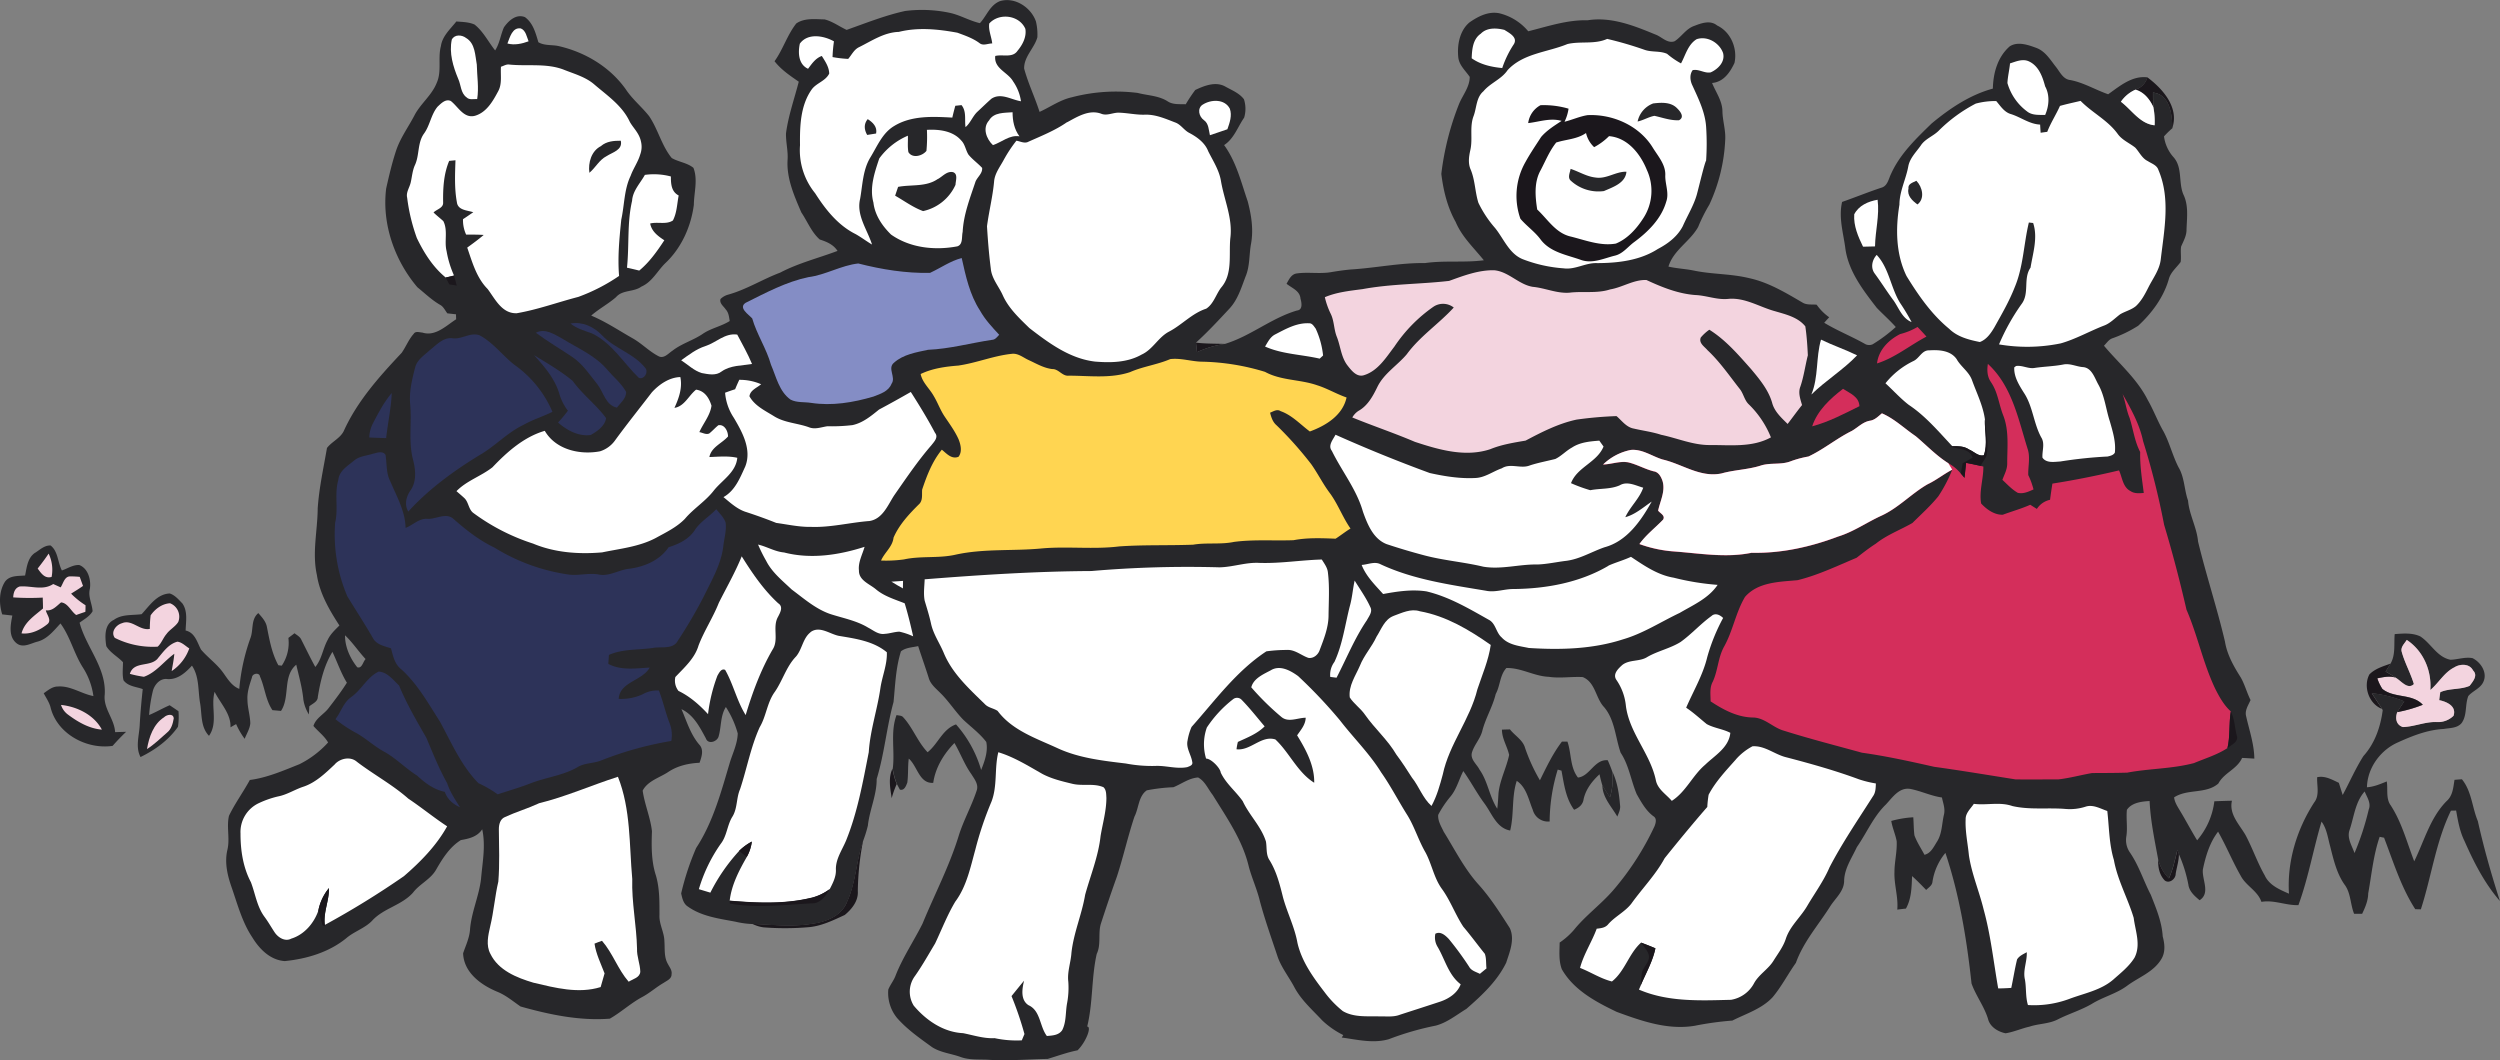 <svg id="Calque_1" data-name="Calque 1" xmlns="http://www.w3.org/2000/svg" viewBox="0 0 1135.89 481.66"><rect x="0" y="0" width="1135.89" height="481.66" fill="#808080" stroke="none"/><path d="M1125.82,373.07c-2.63-6.26-2.78-13.55-7.23-19-1.14.07-2.27.16-3.37.25-.55,3.41-.78,7.21-3.57,9.64-7.48,7.56-10.17,18.12-14.73,27.38-3.32-8.57-5.63-17.66-10.7-25.44-2.28-3.16-1.18-7.24-1.78-10.86-2.9,1.19-5.83,2.45-9,2.66.2-8.79,6.14-16.95,14.13-20.42,6.6-3,13.49-5.71,20.81-6.08,2.78-.49,6.16-.3,8.12-2.74,2.52-3.56,1.44-8.31,3-12.22,2-2.33,5.42-3.43,6.76-6.29,2.09-4.18-1-9-4.83-10.91-3.38-.67-6.71.64-10.05.72-6.12-1.21-8.82-7.44-13.7-10.6-3.62-1.72-7.77-1.35-11.63-1.05-.41,4.45.46,9.32-1.87,13.37-.74,1.22-1.49,2.41-2.25,3.61,1.51.86,3,1.75,4.46,2.74,2.52,1.34,5.56,5.73,8.39,2.95-1.49-5-4.13-9.59-5.51-14.62-.64-2.2,1.27-3.76,2.28-5.44,7.49,4.94,11.36,13.9,10.71,22.75,3.85-3.23,6.31-8,10.91-10.28,2.62-1.67,6.92-1.78,8.49,1.4,2.36,2.3-.07,5-1.55,7-4.23,1.83-9.07,1-13.33,2.88-.18,1.21-.34,2.4-.49,3.62,3.43.7,8,2.74,6.51,7.1a10,10,0,0,1-7.47,2.85c-5.3-.25-10.27,2.11-15.53,2.27-3.15-1-3.57-4.07-2.56-6.79,1-1.66,2.09-3.25,3.17-4.87a54.62,54.62,0,0,0-14.74-3.7c1.48,2.39,3.12,4.7,4.61,7.1l.32.63c-1,7.57-3.55,15.06-8.75,20.82-3.59,5.63-6.26,11.83-9.43,17.71-.6-1.86-1.17-3.69-1.75-5.52-3.13-1.48-6.26-3.31-9.84-2.57-.23,3.82,1.23,8.18-1.37,11.49-7.89,12.23-12.37,26.83-11.45,41.44-4.18-1.82-9-3.84-11-8.28-3.39-5.9-5.55-12.38-8.75-18.37-2.83-4.86-7.57-9.46-6.16-15.59-2.66.06-5.31.14-8,.26a33.33,33.33,0,0,1-7.82,17.72c-2.66-4.3-5-8.8-7.6-13.11-1.16-2-2.59-4-2.86-6.39,6.07-4,14.57-1.41,20.13-6.32,2.55-4.87,8.49-6.48,10.76-11.61,1.83.09,3.69.2,5.56.32-.09-6.59-2.28-12.84-3.72-19.21-.73-2.68,1-5.06,2-7.4-1.68-3.34-2.6-7-4.45-10.26-3.17-5-6.22-10.36-7.18-16.31-3.58-15.28-8.55-30.18-12.22-45.43-.58-6.45-4-12.17-4.55-18.61-1.77-5-1.58-10.58-4.36-15.21-2.65-5.19-4-10.93-6.71-16.08-2.73-4.7-4.59-9.83-7.3-14.54-4.79-9.51-13.07-16.5-19.83-24.54,1.18-1.18,2.14-2.76,3.76-3.36A56.57,56.57,0,0,0,971.51,148c6.24-5.76,11.54-12.93,13.9-21.16.84-3.2,3.52-5.25,5.38-7.81.34-2.33-.14-4.71.21-7,1.07-2.5,2.51-4.93,2.46-7.74.17-5.26,1-10.91-1.37-15.8-2.41-5.47-.31-12.37-4.57-17.11a17.49,17.49,0,0,1-4.29-9.41Q985,60,987,58.29c0-6.21-1-15.31-8.74-16.23,0,2.19,0,4.39.16,6.58a34.75,34.75,0,0,1,.59,8.28c-6.61-.61-10.41-7-15.33-10.69a15.65,15.65,0,0,1,6.64-5.5,8.4,8.4,0,0,0,5.42-5.58c-7-.89-12.57,3.93-17.88,7.68-5.77-2-11.08-5.27-17.12-6.45-3.42-.31-4.8-3.76-6.7-6.09-2.52-3.2-4.76-7-8.78-8.51-3.75-1.38-8.41-3.05-12.09-.75-5.51,4.77-7.57,12.16-7.7,19.23-10.47,2.85-19.56,9-27.82,15.84-7,6.82-14.31,13.77-18.4,22.82-1.17,2.31-1.59,5.67-4.54,6.39-6,2-11.81,4.36-17.74,6.44-1.61,6.85.42,13.69,1.39,20.46,1.22,10.67,8,19.45,14.37,27.67,2.83,2.94,5.91,5.64,8.63,8.7a69.62,69.62,0,0,1-10.48,7.84,3.87,3.87,0,0,1-3.7-.26c-6-3.38-12.45-5.93-18.34-9.51.73-.83,1.49-1.67,2.27-2.49a23.46,23.46,0,0,1-5.7-5.72c-2.14-.2-4.46.21-6.37-.93-7.72-4.51-15.57-9.28-24.42-11.16-8.2-2-16.75-1.68-25-3.41-3.82-.79-7.74-.93-11.55-1.81,2.29-7.54,9.82-11.4,13.49-18A73.69,73.69,0,0,1,776.64,93a78.14,78.14,0,0,0,7.23-29.62c.23-4.27-1.16-8.42-1.27-12.68,0-4.8-3-8.78-4.71-13,5.19-.44,8.17-4.79,10.19-9.12,1.44-6.58-1.68-14.08-7.89-17-3.08-2.54-7.05-1.1-10.32.16-3.76,1.25-5.81,4.93-9,7-3.28,1.2-5.88-2.07-8.77-3.08-9.7-4-20.05-8.15-30.74-6.45-9.28-.24-18.09,2.77-27,5a24.64,24.64,0,0,0-13.26-8.21c-4.94-.93-9.55,1.47-13.46,4.2-4.39,3.71-5.59,10.06-5.09,15.52.25,3.78,3.23,6.29,5.23,9.2,0,4.45-3,8.06-4.72,12A126.47,126.47,0,0,0,654.87,79c.93,7.58,2.75,15.14,6.52,21.85,2.84,6.77,8.29,11.79,12.8,17.41-8.88,1.16-17.86,0-26.72,1.27-11.33-.17-22.47,2.23-33.73,2.91-3.1.28-6.15.73-9.2,1.25-5.19.83-10.48-.22-15.65.6-2.31.5-3.29,2.82-4.34,4.64,2.37,1.94,6.08,3.18,6.33,6.73.52,1.85,1.16,5.17-1.61,5.43-11.61,3.42-21.16,11.68-32.69,15.16A45.13,45.13,0,0,0,543.87,160c-.15-1.45-.31-2.88-.47-4.32,5.38-4.89,10.32-10.21,15.28-15.54,3.76-4.09,5.34-9.5,7.28-14.57,2-4.76,1.54-10,2.49-15,1.13-6.42.09-12.93-1.56-19.14-3-8.71-5.19-17.93-10.71-25.51,4.51-2.92,6.17-8.24,9.11-12.47a14.12,14.12,0,0,0-.09-8.34c-2.09-2.8-5.48-4.11-8.42-5.75-4.38-2.5-9.56-.44-13.71,1.53a68.08,68.08,0,0,0-4.31,6.48c-2.77-.12-5.77.28-8.21-1.31-4.09-2.64-9.08-2.64-13.65-3.84a79.12,79.12,0,0,0-30,2c-5.28,1.19-9.71,4.41-14.57,6.62-2.11-6.64-5.19-12.95-7-19.68-.14-5.4,4.61-9.23,6-14.19a25,25,0,0,0-.66-7.26c-2.23-6.37-9.61-11.23-16.34-9.19-4.55,1.79-6,6.65-9.1,10-4.64-1.05-8.81-3.58-13.48-4.64a60.94,60.94,0,0,0-20.51-.89c-9.11,2-17.79,5.49-26.57,8.59-3.34-1.55-6.42-3.87-10-4.76-4.28-.08-9.18-.74-12.88,1.85-4.11,5.22-6,11.74-9.87,17.15,3,3.87,7,6.53,11,9.3-2,7.81-4.74,15.44-5.8,23.47-.1,4,1,8,.72,12-.52,8.44,3,16.35,6.24,23.91,2.78,4.11,4.61,9,8.38,12.32,3.14,1,6.19,2.27,8.07,5.18-8.69,3.28-17.79,5.52-26.06,9.87-8,3-15.34,7.69-23.63,10a7.94,7.94,0,0,0-3.48,2c-.55,2,1.41,3.24,2.37,4.71,1.35,1.43,1.52,3.44,1.82,5.28-3.85,2.43-8.46,3.24-12.22,5.81-4.39,3-9.64,4.41-13.85,7.72-1.88,1.23-3.86,3.78-6.35,2.41-4.26-2.21-7.59-5.82-11.79-8.15-6.19-3.51-12.12-7.51-18.72-10.26,3.55-3.1,7.75-5.3,11.29-8.39,2.92-3.41,8-2.22,11.5-4.77,5-2.18,7.25-7.18,11-10.77,7.23-6.87,11.56-16.54,12.84-26.36.06-5.59,1.93-11.42-.18-16.84-2.86-2.34-6.74-2.64-9.87-4.47-4.6-5.63-6.19-13-10.25-19-3.36-4.26-7.66-7.7-10.65-12.26C277,30.27,265.65,23.6,253.61,20.89c-3-.6-6.3-.09-9-1.71-1.23-4.14-2.39-8.69-6.1-11.4-4-1.58-7.44,1.62-9.54,4.64-1.53,3.42-1.92,7.27-4,10.49-3.13-3.91-5.38-8.64-9.38-11.77-2.6-1.15-5.48-1.15-8.25-1.38-2.69,3.44-6.35,6.57-7,11.15-1.49,5.46.46,11.4-1.89,16.69-2.2,5.64-7.26,9.4-10.07,14.69-2.85,5.51-6.65,10.56-8.54,16.54-1.79,5.5-3.11,11.16-4.38,16.8-2,16.06,3.8,32.63,14.18,44.88,3.38,2.74,6.53,5.82,10.33,8,1.54.83,2.24,2.53,3.28,3.86l3.94.44c0,.56.05,1.68.06,2.25-4.56,2.93-9.43,7.93-15.29,6.06-1.3-.08-3.16-.82-4,.58-2.3,2.57-3.52,5.86-5.49,8.65-10.12,10.73-20.2,22-26.31,35.56-1.68,3.3-5.41,4.76-7.6,7.64-1.57,9.11-3.59,18.2-4.21,27.46-.07,10.06-2.59,20.17-.38,30.18,1.28,8.46,5.7,16,10.25,23-2,2-4.11,3.94-5.33,6.54-2.22,4-2.66,8.78-5.63,12.31-2.22-4-4.21-8.18-6.3-12.27-.58-1.44-2-2.15-3.14-3.05l-2.79,2.12a18.6,18.6,0,0,1-3,12.6l-1.56-.18c-3-5.45-4.06-11.67-5.26-17.7-.55-2.38-2.29-4.23-3.84-6-3.51,2.9-2.1,7.75-3.65,11.54a91.25,91.25,0,0,0-5,22.9c-3.34-1.28-5.23-4.42-7.2-7.18-2.84-4.06-7-6.94-10.18-10.67-1.8-3.39-2.73-7.69-7-8.67.12-4.08,1.05-8.73-1.47-12.3-1.69-1.72-3.39-3.8-5.75-4.53-5.82.24-9.19,5.57-12.77,9.4-4.23.6-8.88-.1-12.61,2.58-4.48,2.12-4.06,7.82-3.45,11.93,1.83,3.09,5.19,4.75,7.59,7.32,0,2.73-.41,5.52.24,8.21,2.06,2.8,5.72,2.89,8.73,4-.59,5.48-1.08,11-1.38,16.47-.24,4.78-2,9.9.38,14.4,6.57-3.19,12.77-7.67,17-13.72a29.69,29.69,0,0,0,.24-7.11l-4-2.7c-3.18,1.36-6.16,3.12-9.34,4.45a68.94,68.94,0,0,1,1.62-10.59c.67-3.09,3.3-6.25,6.74-5.75,4.61.32,8.22-2.93,11.1-6.1,3.32,4.88,2.74,11,3.63,16.6,1,5.19.12,11.15,4.12,15.29,4.24-6,.68-13.38,2.56-20,2.6,5.24,7.5,10,7.21,16.15.84-.52,1.69-1,2.56-1.48a34,34,0,0,0,3.88,6.68c.9-2.31,2.32-4.51,2.56-7-.08-3.63-1.27-7.12-1.3-10.75-.21-3.52,1-6.9,2.06-10.18.16-1.79,3.35-2.35,3.63-.39,2.22,5,2.55,10.7,5.66,15.3l3.9.35c4.19-6.33.67-15.78,6.93-21,1.22,5.28,2.73,10.51,3.23,15.92a18.33,18.33,0,0,0,2.5,6.69c.06-.92.14-2.78.2-3.7,1.47-1.25,3.86-2.05,3.87-4.32,1.17-7.11,2.83-14.21,6.63-20.41,2.23,4.65,3.86,9.59,6.57,14-2.51,4-5.39,7.77-8.27,11.5-2.15,2.89-5.81,4.51-6.93,8.16,2.17,2.54,5,4.56,6.66,7.5a44.22,44.22,0,0,1-13,9.86c-7.32,2.92-14.7,6.15-22.56,7.18-3,5.52-6.74,10.61-9.47,16.27-1.2,5.12.54,10.48-.76,15.64-1.26,5.57,0,11.2,1.83,16.49C107.88,410.71,110,419,114.7,426c3.24,5.29,8.13,10.22,14.67,10.68,10-1,20.11-4,28-10.43,3.59-3.07,8.35-4.46,11.66-7.87,5.16-5.74,13.5-7,18.66-12.85,3-3.92,7.88-5.95,10.4-10.29,2.92-5.1,6.21-10.39,11.33-13.55,3.71-.63,7.49-1.52,9.67-4.9,1.65,7.52.1,15.1-.54,22.62-.93,7.82-4.41,15.1-5,23-.27,3.79-1.95,7.2-3.14,10.74.34,8.76,8.12,14.38,15.5,17.45,3.93,1.57,7.16,4.35,10.61,6.71,13.15,3.7,26.82,6.59,40.56,5.53,5.1-2.91,9.45-7,14.61-9.78,3.49-1.84,6.43-4.53,9.84-6.49,1.44-1,3.69-1.81,3.6-3.95.3-1.71-.89-3.11-1.61-4.52-1.9-3.15-1.39-7-1.65-10.52-.07-4-2.45-7.71-2.24-11.8,0-6,.1-12-1.57-17.85-2.15-6.52-2.1-13.48-1.84-20.27-.71-6.29-3.35-12.18-4.22-18.43,2.29-4.42,7.62-5.85,11.56-8.43,4.21-2.85,9.28-4,14.28-4.22.92-2.64,2.1-5.9-.12-8.25-4-4.68-5.69-10.6-8.1-16.12,5.55,2.62,8.32,8.15,11.1,13.28,1,2.92,5.16,1.53,5.8-.91,1.28-4.43.73-9.33,3.29-13.34a43.43,43.43,0,0,1,5.39,12c-.13,4.52-2.14,8.69-3.5,12.92-4,13.44-7.62,27.27-15.4,39.13a120.06,120.06,0,0,0-6.81,20.65c.49,2.17,1,4.64,3,5.93,6.3,4.53,14.21,5.49,21.62,6.9a39.88,39.88,0,0,0,7.85,1.08c9,.34,18.14,1.42,27.14-.12,6.15-.78,13.08-3.48,15.64-9.6,4.21-8.92,4.27-19,7.49-28.22a59.16,59.16,0,0,0,2.09-6.75c.76-7.2,4.06-13.89,4-21.22,3.51-11.42,4.5-23.46,7.67-35,.76-7.7,1-15.52,3.36-23,2.22-1.76,5.18-1.76,7.82-2.38,1.56,4.8,3.26,9.57,4.78,14.39.76,2.83,3.13,4.73,5.12,6.73,3.9,3.76,6.79,8.4,10.56,12.29,3.53,3.33,7.53,6.24,10.49,10.14.87,4.31-.73,8.74-2.33,12.73a53.67,53.67,0,0,0-11.42-20.7c-6.14,2.15-8.13,8.83-12.91,12.64-4.53-4.7-6.68-11.12-11.1-15.9-.75-.87-2-.7-3-1-2.94,7.81-.66,16.3-1.74,24.4a30.81,30.81,0,0,0,1.92,7c.32.62,1,1.86,1.32,2.48,2,.61,2.85-1.74,3.39-3.23.49-3.59.17-7.25.66-10.84,3.94,3.37,4.73,11.43,11.11,11,1-6.95,4.78-13.13,9.63-18.1,2.73,4.63,4.55,9.78,7.7,14.15,1.36,2.22,3.37,4.6,2.43,7.4-2.28,7-5.92,13.42-8.13,20.43-4.22,13.85-11,26.73-16.49,40.09-4,8-9.07,15.41-12.31,23.77-.83,2.18-2.37,4-3.25,6.18a18,18,0,0,0,3.93,12.85c4.6,5.26,10.38,9.27,16,13.34,3.89,2.49,8.64,2.88,12.92,4.45s9,.94,13.47,1.32c8.69.5,17.39-.31,26.08-.44,4.52-1.35,8.95-3,13.59-3.91,3.71-3.57,6.6-10.81,4.38-10.79,2.66-10.83,1.88-22.12,4.33-33,2.14-4.45.45-9.49,2-14.07q3.42-10.57,7.14-21c2.95-9,5-18.32,8-27.31,2-3.86,1.78-9.27,5.6-11.95a80.8,80.8,0,0,1,12.12-1.42c3.69-1.51,7.07-4.14,11.19-4.43,3.14,1.63,4.52,5.26,6.65,7.94,6.38,10.35,13.6,20.6,16.42,32.65,1.42,5.26,3.73,10.23,5,15.54,2.31,8.65,5.34,17.05,8.15,25.53,1.81,5,5.27,9.26,7.72,14,3.15,5.7,8.06,10,12.47,14.72a39,39,0,0,0,9.57,6.66c-.17.29-.53.84-.71,1.12,7.08.95,14.34,2.81,21.44.74A131.49,131.49,0,0,1,652.32,466c5.18-1.36,9.41-4.85,13.91-7.59,7-6.1,14-12.56,18.12-21,1.61-5,4-10.57,1.65-15.71-4.5-7-8.91-14-14.53-20.16-6.3-7.12-10.54-15.65-15.52-23.66-1.13-2.42-2.72-4.89-2.49-7.65a46.52,46.52,0,0,1,5.48-8.2c2.88-3.39,3.9-7.82,5.93-11.69,3.38,4.77,6.11,10,9.57,14.68,3.39,4.52,5.44,11.18,11.71,12.34,1.85-7.41.59-15.3,3-22.56,4.42,2.91,5.36,8.56,7.27,13.14a7.17,7.17,0,0,0,7.67,5.31,81.69,81.69,0,0,1,3.67-23.58l1.71.48c1.16,6.15,1.91,12.56,5.73,17.77,2.18-.84,4-2.35,4.32-4.79,1-4.55,3.9-8.25,7.24-11.34a51.37,51.37,0,0,0,1.27,5c1.05,1.89,2.24,3.71,3.46,5.52a29.15,29.15,0,0,0,1-11.89c-.59-1.72-1.29-3.39-2-5-6-.59-8.17,7.35-13.54,7.86-3.66-4.66-2.91-11-4.77-16.32h-2.51c-4.12,5.39-7,11.51-10,17.57a79.92,79.92,0,0,1-6.74-14.69c-1-3.63-4.64-5.58-6.86-8.42-1.23,0-2.44.05-3.65.1,0,4.1,2.4,7.58,3.27,11.49-1.25,5.9-4.21,11.38-4.84,17.43-.14,2.33-.26,4.67-.56,7-3.59-5.47-4.23-12.37-8.06-17.76-1.25-2.48-4.2-4.58-3.48-7.62,1-3.6,3.84-6.35,4.75-10,1.48-5.78,4.69-10.91,6.08-16.72,2.08-3.77,1.86-8.61,4.86-11.82,6.7-.17,12.64,3.75,19.3,4,5.13.77,10.28-.18,15.41.12,5.83,2.41,5.78,9.59,9.74,13.71,4.87,5.81,5.06,13.81,7.47,20.66,3.78,5.7,4.67,12.62,7.29,18.82,2.08,3.65,4.14,7.44,7.55,10,1.69,1,1.15,3,.57,4.53a126.65,126.65,0,0,1-18.86,29.2c-5.55,6.39-12.51,11.41-17.83,18a33,33,0,0,1-6.44,5.7c-.06,4-.49,8.28,1,12.14,5.45,9.49,15.4,14.79,24.94,19.36,11.31,4.16,23.29,8.37,35.52,6.29a141.08,141.08,0,0,1,17-2.34c6.28-3.18,13.35-5.31,18.28-10.59,4.07-4.85,6.94-10.51,10.6-15.65,3.4-9.52,10.2-17.16,15.53-25.58,2.3-3.68,6.17-6.74,6.38-11.38,0-5.75,3.47-10.6,5.79-15.63,4.45-6.4,7.5-13.83,13.16-19.33,3-3.18,6-7.85,11-7.12,4.91.93,9.5,3.22,14.49,3.92.5,2.51,1.54,5,.95,7.64-1,4.1-.83,8.63-3.13,12.33-1.52,2.35-2.75,5.32-5.74,6.07-1.56-2.92-3.42-5.7-4.57-8.81-.37-2.74-.31-5.51-.53-8.24a46.67,46.67,0,0,0-10,1.66c.5,3.12,1.85,6,2.45,9.14.27,4.71-1,9.35-1,14.07-.22,5.74,1.79,11.31,1.28,17.08,1.29-.18,2.61-.33,3.93-.47,2.56-4.55,2.57-9.73,2.8-14.77,2.22,2,4.31,4.15,6.4,6.31,1.09-1.12,2.71-2,2.86-3.73a26.72,26.72,0,0,1,5.88-13.11c6.41,19.2,9.7,39.29,11.87,59.36,2,5.57,5.73,10.33,7.47,16,.86,3.68,4.57,5.92,8,6.6,3.68-.58,7.14-2.17,10.8-3,4.3-1.44,9-1.22,13.11-3.4,5-2.52,10.47-4.14,15.34-7,5.07-3.13,11-4.55,15.85-8.1,5.34-4,12.28-6.33,15.77-12.39,1.82-3.12,1.42-6.81.52-10.14-.39-6.62-3-12.78-5.4-18.88-3.29-6.3-5.38-13.21-9.42-19.12a9.87,9.87,0,0,1-1.69-7.5c.61-4-.17-8,.24-12,2.18-3.26,6.67-3.8,10.32-4,.4,9,2.28,17.78,3.9,26.59a18.81,18.81,0,0,0,4.84,8.59c1.87-4.15,2.79-8.61,3.88-13,.15.48.46,1.41.63,1.88a64,64,0,0,1,4.36,13.93c.42,3.12,2.84,5.17,5.1,7.09,5.06-3.28,1-9.35,1.49-14,1.26-6,3.08-12.19,6.91-17.16,3.72,6.54,6.56,13.55,10.3,20.08,2.38,4.56,7.7,6.81,9.39,11.82,5.67-1,11.11,1.67,16.81,1.48,4.51-12.36,6.76-25.36,10.5-37.95,2.38,3.19,2.84,7.28,3.87,11,1.52,6,2.92,12.27,6.48,17.47,3,3.82,2.67,9,4.45,13.41h3.66c1.39-2.92,2.7-5.93,2.75-9.22,1.55-8.62,2.34-17.42,5.21-25.75l2,.41c4.23,11,7.72,22.48,14.17,32.47l2.54.07c4.82-14.84,6.8-30.7,13.67-44.83l2.36-.06c.82,4.69,1.65,9.49,3.78,13.81,4.28,9.7,9.12,19.24,16.11,27.3C1132,397.42,1128.55,385.32,1125.82,373.07Zm-963.5-69.89c-3.25-4.08-5.6-9.24-5.55-14.53,3.47,3.29,6.08,7.31,9.34,10.8C164.9,300.64,164.51,303.9,162.32,303.18Zm913.93,64.63a123.36,123.36,0,0,1-6.46,19.79c-1.15-3.29-3.46-6.7-2.31-10.31,2.1-6,2.52-12.73,6.92-17.69C1075.43,362.2,1077.43,364.89,1076.25,367.81Z" style="fill:#27272a"/><path d="M449.47,10.68c4.52-5,13.67-3.85,16.41,2.43.6,3.67-1.26,7.21-3.54,9.94-2.29,3.43-6.77,1.52-10.14,2.38-.68,5.79,5.76,7.36,8.13,11.58a21,21,0,0,1,3.56,9c-4.43-.69-9.07-4-13.41-1.17-2.14,1.87-4.17,3.88-6.27,5.82-2.26,2.05-3.18,5.12-5.52,7.1-.49-3.34.53-7.13-1.82-10l-2.82.3c-.49,1.78-.95,3.57-1.36,5.37-8.87-.49-18.49-1-26.37,3.79-5.39,3.17-7.73,9.19-10.84,14.27C392,77.2,391.94,84,390.8,90.36c-1.81,7.45,3.3,14,5.41,20.75-2.56-1.5-4.91-3.33-7.51-4.77-8-4-13.66-11.2-18.34-18.54A30.94,30.94,0,0,1,363.49,66c-.11-8.65.16-18.21,5.43-25.51,2.17-2.83,6.2-3.7,7.84-7.06-.06-3-1.82-5.54-3.36-8-2.85,1-4.53,3.53-6.25,5.82-4.41-2-4.61-7.34-3.74-11.41,3.57-4.95,10.85-3.67,15.5-1.05a65.74,65.74,0,0,0-.64,7.14,51.23,51.23,0,0,0,7.12.83c1.54-1.79,2.6-4.16,4.8-5.27,5.86-2.88,11.44-6.79,18.2-7,8.73-2.18,17.87-1.24,26.61.37,3.49,1.29,7.08,2.51,10.1,4.77,1.66,1.3,3.84.09,5.72.11-.3-3-1.78-5.94-1.35-9" style="fill:#fff"/><path d="M230.55,19.76c1.11-2.73,2.2-7.48,6.1-6.84,2.29.93,2.65,3.8,3.52,5.85-3.08,1.13-6.39,1.86-9.62,1" style="fill:#fff"/><path d="M672.81,15.31c2.78-2.88,7.18-2.61,10.74-1.73,2.18,1.42,6.19,3.36,4.27,6.51a46,46,0,0,0-5.27,10.83c-4.87-.47-9.82-1.55-13.88-4.44.14-4,.52-8.71,4.14-11.17" style="fill:#fff"/><path d="M205.27,18c1.28-2.49,4.59-2.23,6.53-.72,4.15,2.48,4.06,7.87,4.84,12.07.09,5.21,1,10.48.17,15.67-1.6-.12-3.52.51-4.79-.76-2.72-1.94-2.54-5.62-3.82-8.42-2.33-5.59-4.2-11.75-2.93-17.84" style="fill:#fff"/><path d="M712.23,20c5.91-1.38,12.36.26,18-2.33a164.3,164.3,0,0,1,17.09,5c3.27,1.12,6.93.36,10.13,1.79a37.2,37.2,0,0,0,6.33,4.35c2.07-3.81,3.13-8.56,7.09-11,4.83-1.62,10.33,1.6,12,6.23,1.09,4-2.24,7.34-5.59,8.84-2.8.56-5.41-1.64-8.21-1-1.46,2-1.19,4.77-.12,6.93,2.83,6.21,6,12.55,6.28,19.51A115.06,115.06,0,0,1,775.18,73c-.69,1-3.12,11.35-4.23,15.45-1.43,5-4.25,9.5-6.34,14.26-2.41,4.72-6.74,8-11.37,10.42-8.15,5.23-18.08,6.39-27.57,6.42-5.24-.24-9.95,3.1-15.23,2.37a63.71,63.71,0,0,1-18.18-4c-6.44-2.34-8.93-9.33-12.93-14.28a50.91,50.91,0,0,1-7.61-11.5c-1.55-4.94-1.49-10.28-3.51-15.1-1.25-2.8-.81-5.9-.17-8.77,1.22-5.17-.44-10.62,1.54-15.66,1.37-3.75,1.15-8.37,4.42-11.13,3.16-3.81,8.21-5.45,11-9.63,7.11-7.68,18.1-8.07,27.23-11.86" style="fill:#fff"/><path d="M913.28,28.8c2.77-.88,5.87-2.28,8.72-.84,4.34,2.08,6.07,6.95,7.22,11.28,2.2,4,1.79,8.92,0,13-2.8-.09-5.84.26-8.19-1.6a24.31,24.31,0,0,1-8.94-12.9c.13-3,.92-6,1.18-9" style="fill:#fff"/><path d="M227.63,30.32c1.21-.37,2.37-1.17,3.68-1,8.2.86,16.75-.7,24.67,2.27,4.78,1.94,10,3.3,14,6.74,5.82,5,12.58,9.54,16,16.67,1.31,2.73,4.44,5.31,5.23,9.24a10,10,0,0,1-.32,5.94c-1,3.44-3.15,6.35-4.35,9.69-3,6.22-2.8,13.28-4.26,19.91-.87,8.49-1.7,17-1,25.59a82.84,82.84,0,0,1-18.55,9.54c-9.33,2.42-18.43,5.77-27.94,7.41-6.75.22-9.79-6.41-13.22-11-5.07-5.1-7-12.22-9.28-18.82,2.55-1.85,5.09-3.7,7.49-5.75-2.66-.17-5.33-.16-8-.17a15.7,15.7,0,0,1-1.41-7c1.57-1,3.11-2.1,4.67-3.15-2.74-.9-7-.87-7.45-4.54-1.16-6.28-.85-12.72-.64-19.07l-2.86.28c-2.53,6-2.85,12.58-2.75,19,.09,2.43-2.95,3-4.36,4.44,1.4,1.39,3,2.58,4.45,3.93,2.17,4.25.35,9.15,1.48,13.62a45.6,45.6,0,0,0,3.39,11.11q-1.89.47-3.78.9c-5.82-4.75-9.89-11.23-13.12-17.94A83.64,83.64,0,0,1,185,89.86c-.6-2.48,1.1-4.62,1.62-7,.6-2.6.77-5.34,1.89-7.81,2.13-4.55,1.1-10.06,4.1-14.3,2.76-3.74,3.21-8.71,6.22-12.29,1.58-1.45,3.59-3.66,6-2.57,3.39,2.64,5.95,8.12,11.07,6.69,5.26-1.59,8.12-6.74,10.54-11.29,1.78-3.41.89-7.36,1.18-11" style="fill:#fff"/><path d="M975.69,35.15c7,5.23,14.55,13.75,11.26,23.14,0-6.21-1-15.31-8.74-16.23,0,2.19,0,4.39.16,6.58-1.62-3.55-4.22-6.78-8.1-7.91a8.4,8.4,0,0,0,5.42-5.58" style="fill:#1b171c"/><path d="M963.63,46.23a15.65,15.65,0,0,1,6.64-5.5c3.88,1.13,6.48,4.36,8.1,7.91a34.75,34.75,0,0,1,.59,8.28c-6.61-.61-10.41-7-15.33-10.69" style="fill:#fff"/><path d="M546.39,47.59c3.76-2.49,10.05-2.74,12.39,1.79,1.1,3.12-.06,6.38-1.11,9.35-2.68.85-5.27,1.89-7.94,2.7-.58-2.43-.49-5.27-2.74-6.86s-3.13-5.29-.6-7" style="fill:#fff"/><path d="M751.13,47c3.64-.43,8-.73,10.81,2.14,1.48,1.43,3.63,4.07.93,5.49-3.84.2-7.47-1.19-11.16-2-2.66.5-5,2-7.65,2.58A11.24,11.24,0,0,1,751.13,47" style="fill:#27272a"/><path d="M897.7,47.07A34.3,34.3,0,0,1,907,45.92c1.92,2.21,3.59,5,6.59,5.89,4.56,1.39,8.44,4.57,13.36,4.8.06,1.24.14,2.48.23,3.71,1-.15,2-.29,3-.42,1.57-4.09,4-7.78,5.78-11.78,3.1-.88,6.23-1.53,9.37-2.28,5.29,5.41,12.43,8.82,16.9,15.06,2,2.76,5.29,4.08,7.92,6.16,1.88,2,3.07,4.87,5.72,6.14,1.72,1.13,4.12,1.82,4.81,4,5.59,13,2.62,27.3,1.06,40.79-.58,4.67-3.54,8.49-5.6,12.58-1.53,3.05-3.16,6.16-5.68,8.51-2.08,1.72-4.78,2.34-7.08,3.67-2.49,1.83-4.63,4.22-7.6,5.26-6.53,2.55-12.67,6.07-19.44,8a75.71,75.71,0,0,1-28.07.47,96.4,96.4,0,0,1,10.21-18.3c3.78-4.94.63-11.57,4.11-16.58,1.07-6.67,3.4-13.61,1.18-20.28l-1.95-.22c-2.35,9.77-2.49,20.13-6.45,29.48-2.47,6.32-5.88,12.18-9.17,18.08-1.6,2.72-3.56,5.59-6.64,6.74-5-1-10.19-2.33-13.94-6-8-6.57-14-15.22-19.39-24-4.87-10-5-21.62-3.21-32.4,0-6,2.91-11.45,4-17.3.66-3.78,3.49-6.48,5.62-9.48,2-3.17,5.76-4.32,8.3-6.91A68.31,68.31,0,0,1,897.7,47.07" style="fill:#fff"/><path d="M699.93,47.8a39.9,39.9,0,0,1,12.75,1.58,20.07,20.07,0,0,1-1.83,5.94c3.51-.87,6.85-2.43,10.44-3,11.4-.57,23.36,4.71,29.52,14.54,2.47,4.08,6.17,8,5.81,13.1,0,3.9,1.81,7.83.44,11.67-2.22,7.74-8.22,13.67-14.52,18.33-2.92,2.12-5.2,5.39-8.88,6.21-5,1.24-10.2,3.79-15.38,1.91-6.38-2.28-13.84-3.42-18.22-9.16-2.63-3.62-6.38-6.14-9.25-9.52a31.08,31.08,0,0,1,2.27-25.74c2.16-3.95,4.71-7.65,7.14-11.43,2.56-3,6-5.12,9.3-7.3-5.12-1.48-10.14.43-15.18,1a10.83,10.83,0,0,1,5.59-8.13" style="fill:#1b171c"/><path d="M449.41,54.66c2.21-3.71,6.94-3.34,10.66-3.66,0,3.92.75,7.74,3.13,10.94-4.55-.74-8,2.66-12.06,4-3-2.83-4.87-7.87-1.73-11.26" style="fill:#fff"/><path d="M484.92,55.52c4.59-2.5,9.89-5.81,15.29-3.9,2.73,1.2,5.5-.57,8.3-.42,4,.12,7.9,1.07,11.91.9C525.21,52,529.65,54,534,55.66c2.48.9,3.88,3.36,6.15,4.62,3.63,1.89,7.32,4.51,8.83,8.48,2.21,4.4,5,8.62,5.79,13.58,1.47,8.63,5.42,17,4.23,25.94-.73,7.51,1.18,16.29-4.23,22.47-2.31,3.09-3.39,7.37-6.73,9.51-6.4,2.07-10.94,7.29-16.79,10.37-5,2.57-7.43,8.17-12.56,10.48-6.38,3.64-14,3.77-21.15,3.18-11.47-1.34-21-8.42-29.83-15.23-4.6-4.49-9.48-9-12.14-15-1.81-4-5-7.52-5.4-12.06-.81-6.36-1.33-12.78-1.72-19.19.88-6.74,2.58-13.38,3.21-20.17.26-3.86,2.78-6.91,4.51-10.21a62.32,62.32,0,0,1,5.64-8.5c1.63.26,3.35,1.23,5,.67,6.14-2.77,12.48-5.24,18.05-9.12" style="fill:#fff"/><path d="M394,61.31c-1.38-2.38-1.61-5,.25-7.19,2.34,1.49,4.42,3.5,3.82,6.54l-4.07.65" style="fill:#27272a"/><path d="M421.11,59c5.46-.31,11.84.4,15.63,4.83,1.77,1.76,2,4.4,3.31,6.45,1.84,2.23,4.23,3.9,6.19,6,.25,2.48-2.11,4.09-3,6.2-2.48,7.48-5.45,14.94-5.85,22.92-.53,2.17.25,5.66-2.42,6.53-10.21,1.93-21.46.75-30.12-5.36-4-3.92-7.35-8.83-8-14.52C395,85.27,397.36,78.4,399.5,72a31,31,0,0,1,13-10.35c.1,2.47-.21,5,.23,7.46,1.8,3,6.37,1.78,8.2-.56a66.06,66.06,0,0,0,.22-9.54" style="fill:#fff"/><path d="M707,64.78c4.54-1.49,9.54-1.48,13.62-4.34a12.67,12.67,0,0,0,3.69,6.42,28.31,28.31,0,0,0,6.76-5c8.43.69,14.21,8,17.16,15.28A22.71,22.71,0,0,1,746.74,99c-3.08,4.83-7.15,9.44-12.55,11.67-7.13,1.25-14.06-1.64-20.88-3.28-6.6-1.68-10.18-7.85-14.87-12.2-.92-5.93-1.5-12.47,1.6-17.92,2.19-4.2,4-8.71,7-12.47" style="fill:#fff"/><path d="M273.11,66.32c2.5-2.14,5.79-2.39,8.95-2.38.95,4.21-3.72,5.22-6.46,7-3.34,1.7-5,5.23-7.81,7.57-.64-4.6.92-10,5.32-12.16" style="fill:#27272a"/><path d="M713.58,76.72c3.79,1.22,7.27,3.49,11.3,3.93,5,.84,9.18-2.76,14.1-2.63-.44,5.19-6.17,7-10.22,8.79a18.53,18.53,0,0,1-15-4.66c-1.68-1.4-.41-3.69-.15-5.43" style="fill:#27272a"/><path d="M426.12,81.35c2.2-1.19,4.09-3.71,6.88-3.13,2.38.8,1.21,3.9,1.14,5.75a21.05,21.05,0,0,1-14.72,11.94c-4.54-1.64-8.51-4.62-12.71-7,.44-1.33.89-2.64,1.35-4,6-1.15,12.77.13,18.06-3.61" style="fill:#27272a"/><path d="M293,79.46a30,30,0,0,1,11.82.72c0,3.36.18,6.89,3.54,8.64-.74,3.79-.8,7.86-2.62,11.35-3,2-6.94.51-10.33,1.38.66,3.61,3.54,5.74,6.43,7.62-3.28,5-6.77,9.94-11.4,13.77-1.86-.46-3.72-.91-5.57-1.31,1.07-10.12,0-20.41,2.32-30.38.29-4.6,3.72-8,5.81-11.79" style="fill:#fff"/><path d="M867.13,85.69c-.36-2.22,2.07-2.74,3.58-3.56,2.75,2.8,4,8.08.51,10.76-2.34-1.67-4.83-4-4.09-7.2" style="fill:#27272a"/><path d="M842.44,97.47c2-4.07,6.44-6,10.66-6.71.93,7.12-1.06,14.11-1.17,21.2l-5.45.13c-2.22-4.56-4.34-9.46-4-14.62" style="fill:#fff"/><path d="M851.82,124.33c-2-2.62-1.26-6.21.87-8.51,5.69,6.11,6.35,14.94,10.67,21.88a96.38,96.38,0,0,1,5.19,8.64c-4.27-1.71-5.73-6.26-8.14-9.73-3-4-5.63-8.26-8.59-12.28" style="fill:#fff"/><path d="M422.64,123.94c4.78-2.2,9.16-5.37,14.32-6.7,1.83,8.22,3.64,16.7,8.31,23.86,2.29,4.12,5.51,7.55,8.72,11-.95,1-1.79,2.27-3.29,2.31-9.69,1.45-19.2,4.11-29.05,4.52-5.32,1.15-11.22,2.08-15.4,5.82-3.26,2.58,1,6.64-1.18,9.64-1.34,3.43-5.08,4.58-8.2,5.79-9.17,2.71-18.86,4.34-28.39,2.86-3.09-.48-6.42,0-9.28-1.47-5.19-3.69-6.49-10.31-8.89-15.83-2.06-7.35-6.42-13.74-8.54-21.07-1.65-1.81-6.42-4.81-3-7.08,9.19-4.57,18.38-9.55,28.54-11.67,7.8-1,14.83-5.34,22.65-6.21,10.67,2.72,21.68,4.52,32.72,4.27" style="fill:#848dc5"/><path d="M658.3,127.67c6.6-2.38,13.38-5,20.53-4.88,6.62.56,11.13,6.49,17.61,7.54,5.61.52,10.84,3.06,16.57,2.66,6.19-.77,12.53.47,18.57-1.49,5.61-.94,10.68-4.48,16.48-4.28,7,3.26,14.38,6.24,22.18,6.83,5.12.19,10,2.33,15.2,1.74,7.56-.63,14.12,3.76,21.17,5.65,4.86,1.44,10.31,2.68,13.65,6.85.65,4.35.94,8.78,1.15,13.15-1.21,4.74-1.82,9.62-3.41,14.25-1.09,2.77,0,5.66.77,8.35-2.26,2.8-4.36,5.74-6.55,8.59-2.84-2.8-6.05-5.68-7.06-9.7-1.72-5.87-5.74-10.67-9.59-15.28-5.76-6.48-11.51-13.21-18.93-17.84a19.94,19.94,0,0,0-3.89,3.55c-1,2.58,1.69,4.1,3.09,5.78,5.66,5.29,10,11.72,14.79,17.78,1.59,2.13,2,5,4,6.85a43.54,43.54,0,0,1,10,14.95c-8.58,4.72-18.58,3.42-27.95,3.49-7.59,0-14.62-3.14-21.94-4.66-4-1.32-8.24-1.84-12.36-2.81-3.4-.57-5.45-3.57-7.9-5.68a172.26,172.26,0,0,0-18.15,1.59c-8.21,1.76-15.8,5.64-23.16,9.54-5.45.93-10.94,1.8-16.08,3.91-11.32,3.76-23.34.24-34.22-3.34-9.37-4-19-7.22-28.44-11.08a8.58,8.58,0,0,1,2.81-3c4.18-2.32,6.56-6.71,8.57-10.86,3-6.16,9.1-9.78,13.39-14.89,5.95-8.14,14.58-13.81,21.32-21.2a7.85,7.85,0,0,0-9.17-.4,68.14,68.14,0,0,0-17.8,18.15c-3.81,5-7.5,11.06-13.85,13-3.21,1-5.6-2.06-7.34-4.28-3-3.77-3.24-8.74-4.93-13.08-1.43-3.45-1.17-7.36-2.88-10.69a34.6,34.6,0,0,1-2.6-7.4c5.45-2.32,11.4-2.9,17.22-3.68,12.93-2.39,26.11-2.21,39.12-3.71" style="fill:#f3d4df"/><path d="M206.27,125.2c.46,1.5.85,3,1.24,4.55l-3.39-.54-1.63-3.11q1.89-.43,3.78-.9" style="fill:#1b171c"/><path d="M259.19,147c5.36-1,10.56,1.43,14.24,5.23,5.72,6.21,14.69,8.32,19.89,15.13,1.36,1.93-.7,5.19-3.05,4.34-7-6.78-12.22-15.87-21.33-20.23-3.37-1.19-6.91-2.19-9.75-4.47" style="fill:#2d3359"/><path d="M579.18,152.05c4.92-2.53,10-5.5,15.77-5.16,1.34,0,2.08,1.45,2.83,2.39a38.43,38.43,0,0,1,3.37,12.24c-.37.36-1.16,1.08-1.55,1.43-8.23-1.91-17-2-24.81-5.49,1.22-2,2.28-4.24,4.39-5.41" style="fill:#fff"/><path d="M863.39,151.77a29.2,29.2,0,0,0,7.85-3.22c1.38,1.44,2.74,2.89,4.06,4.39-7.54,3.95-14.27,9.6-22.46,12.19.69-6.1,5.29-10.73,10.55-13.36" style="fill:#d42e5b"/><path d="M243.44,151.21c4.13-2.22,8.36.65,12,2.63,7.06,4.4,15.12,7.7,20.57,14.25,2.84,3.33,6.39,6.14,8.49,10,0,3-2.55,4.95-4.21,7.12-5.11-1.12-6-6.79-8.72-10.41-3.55-4.4-6.71-9.3-11.45-12.55-5.52-3.71-11.3-7.08-16.64-11.06" style="fill:#2d3359"/><path d="M205.48,153.68c4.29.68,8.18-2.88,12.42-1.33,6.2,3.29,10.41,9.16,15.87,13.44A50.14,50.14,0,0,1,251,187.12c-4.28,2.12-8.89,3.51-13,5.85-7.4,3.47-12.94,9.69-20,13.75-11.81,7.21-23.12,15.43-32.48,25.7-1.86-3-1-6.69.89-9.45,3-4.12,2.46-9.61,1.21-14.27-2.1-8.18-.47-16.67-1.25-25-.53-5.81.89-11.51,2.35-17.07,1-3.38,4.19-5.31,6.62-7.59,3-2.33,5.91-5.73,10.1-5.39" style="fill:#2d3359"/><path d="M320.49,157.25c4.95-1.59,8.88-6.05,14.48-5.23,2.32,4.41,4.8,8.75,6.72,13.36-4.67.77-9.78.56-13.82,3.4-2.58,2.05-6,1.28-9,.73-3.58-1.07-6.29-3.83-9.37-5.81,3.46-2.47,6.88-5.14,11-6.45" style="fill:#fff"/><path d="M543.87,160c-.15-1.45-.31-2.88-.47-4.32,4.38.53,8.78.43,13.18.58A45.13,45.13,0,0,0,543.87,160" style="fill:#1b171c"/><path d="M823,179.26c3.33-8,2-16.81,4.39-24.95,5.36,2.62,11,4.48,16.39,7.14-6.32,6.63-14.25,11.41-20.78,17.81" style="fill:#fff"/><path d="M869.35,164.05c2.7-1.19,3.88-5,7.19-4.86,4.4-.3,9.72,0,12.48,4,1.94,3.48,5.65,5.73,7,9.61,2.12,5.86,5,11.55,5.85,17.81-.18,5.37,1.38,11.09-.48,16.25-2.51.6-4.52-1.74-6.71-2.62-2.25-1.56-5-1.56-7.62-1.49-6.24-6.63-12.17-13.74-19.82-18.81-3.81-2.94-7-6.53-10.57-9.79a36.69,36.69,0,0,1,12.73-10.12" style="fill:#fff"/><path d="M435.59,166.07c8.13-1.19,15.85-4.43,24-5.29,2.89-.43,5.21,1.62,7.66,2.76,3.53,1.6,6.95,3.7,10.87,4.15,2.92-.08,4.53,3.33,7.48,3,9.29,0,18.83,1.39,27.81-1.6,5.9-2.6,12.34-3.37,18.27-5.92,4.87-.62,9.78,1.15,14.7,1.17a104.15,104.15,0,0,1,28.37,4.61c7.28,4,15.87,3.38,23.59,6.06,4.66,1.44,8.86,4,13.48,5.59-1.76,8.13-9.42,12.79-16.68,15.45-4.32-3.2-8.07-7.4-13.26-9.23-1.64-1.1-3.26.11-4.81.69.52,2.08,1.2,4.24,2.92,5.7A166,166,0,0,1,595.84,211c2.87,4.09,5.11,8.59,8.07,12.62,3.9,5.1,6,11.25,9.7,16.52-2.34,1.43-4.47,3.14-6.77,4.62-6.37-.25-12.8-.53-19.1.68-9,.33-18.1-.41-27.08.78-6.11,1.29-12.38.21-18.53,1.26-11.2.43-22.44,0-33.64.79-11.56,1.42-23.22-.1-34.81.88-13.11,1.31-26.44,0-39.42,2.85-7.74,1.79-15.77.48-23.52,2.17a59.59,59.59,0,0,1-10.43.52c1.58-3.68,5.22-6.23,5.67-10.4,2.53-5.86,7-10.66,11.49-15.11,1.95-1.73,1.31-4.44,1.52-6.74,2.14-6.4,4.61-12.83,8.94-18.12,2.18,1.76,4.43,4.49,7.58,3.22,1.77-2.32,1-5.51,0-8-1.72-3.83-4.27-7.22-6.58-10.7-1.86-2.91-3-6.17-4.8-9.11-1.89-3.31-5.05-5.93-5.83-9.79,5.37-2.59,11.4-3.4,17.3-3.85" style="fill:#ffd551"/><path d="M242.6,161.34c6,3.65,12.15,7.24,17.6,11.71,4.42,6.18,10.66,10.78,15.16,16.89-.31,3.42-4.08,6.13-7,7.71-5.49.73-10.81-2.15-14.8-5.67a62,62,0,0,0,4.47-5.37,23.57,23.57,0,0,1-3.79-7.33c-1.94-7-6.83-12.67-11.62-17.94" style="fill:#2d3359"/><path d="M916,166.3c2.82-.42,5.47,1.31,8.29.9,4.38-.68,8.84-.73,13.23-1.59,2.93-.59,5.73.87,8.63,1.17,4.23.13,5.5,4.84,7.24,7.93,2.91,5.2,3.42,11.22,5.26,16.82,1.3,4.58,2.78,9.28,2.25,14.11-.61,1.18-2.12,1.5-3.28,1.78a198.12,198.12,0,0,0-21.49,2.26c-2.72.15-6.31.86-8.12-1.73-.23-3.07,1.23-6.41-.56-9.22-3.52-6.43-3.8-14.19-7.92-20.33-2.17-3.47-4.55-7.25-4.34-11.48l.81-.62" style="fill:#fff"/><path d="M904.68,173.71c-1.78-2.43-1.95-5.51-1.47-8.37,11.09,10.16,13.88,25.46,18.23,39.17,1,3.71,0,7.56.11,11.34a33.36,33.36,0,0,1,2.39,6.53c-2.27,1-4.61,2.13-7.14,1.54-2.67-1.53-4.77-3.82-7-5.91.91-2.46,2.28-4.87,2.19-7.58,0-7.21.9-14.73-1.78-21.62-2-5-2.45-10.58-5.55-15.1" style="fill:#d42e5b"/><path d="M296.12,178.32c3.33-3.65,7.94-6.86,13-7,1,4.92-.65,9.56-2.68,14,4.54-.69,6.47-5.62,9.83-8.28,3.9.54,5.94,3.8,7,7.3-.62,4.46-3.75,8-5.52,12,1.44.21,3,1.28,4.49.62,1.46-1.15,2.69-2.59,4.15-3.75,2.79-.54,4.43,2.75,4.39,5.11-2.8,3.17-7.57,4.79-8.47,9.34,4.23-.14,8.5-.6,12.68.34-.59,6.6-6.84,10.1-10.64,14.85-3.79,4.92-9.21,8.18-13.18,12.91-3.71,3.81-8.6,6.14-13.21,8.67-7.54,4-16.14,4.83-24.38,6.55-10.59.92-21.48.14-31.39-4a94.09,94.09,0,0,1-27-13.82c-2.26-1.56-2.22-4.74-4-6.64-1.22-1.18-2.54-2.25-3.79-3.36,4.62-4.76,11.18-6.78,16.34-10.84,6.67-7,14.31-13.81,23.78-16.57,5,8.6,16,11.05,25.12,9.3a13.33,13.33,0,0,0,7-5.22c5.35-7.31,11-14.36,16.52-21.55" style="fill:#fff"/><path d="M335.82,172.58a24.19,24.19,0,0,1,10,2c-1.91,1.66-4.9,2.64-5.31,5.46,2.39,4.37,7.13,6.55,11.18,9.08,4.79,3,10.61,3.11,15.83,5,2.79,1.14,5.63-.06,8.42-.45a80.23,80.23,0,0,0,11.39-.52c4.7-1,8.44-4.13,12.06-7.06,4.86-2.58,9.66-5.27,14.44-8,3.87,6.06,7.64,12.21,11,18.57,1.66,2-.37,4-1.61,5.6-6.27,7.22-11.61,15.18-17.07,23-2.84,4.46-5.21,10.56-11.13,11.47-8.89.68-17.64,3-26.6,2.66-5.3.1-10.5-1.09-15.73-1.8-4.42-1.77-8.9-3.38-13.43-4.87-4.13-1.2-7.31-4.2-10.55-6.86,5.25-2.91,7.52-8.7,9.89-13.88,3.06-7.7-1.3-15.58-5.15-22.1a24,24,0,0,1-4-11.45c1.5-.55,3-1.09,4.55-1.57.61-1.46,1.23-2.9,1.91-4.32" style="fill:#fff"/><path d="M823.39,193.66c2.35-7.17,8.2-12.54,14-17,3.12,2.06,7.24,3.48,7.46,7.89-7,3.48-13.91,7.12-21.44,9.15" style="fill:#d42e5b"/><path d="M169.25,192.71c2.58-4.9,5.11-9.89,8.74-14.13-.27,6.88-1.79,13.63-2.54,20.47-2.56-.08-5.12-.14-7.67-.29a14.84,14.84,0,0,1,1.47-6" style="fill:#2d3359"/><path d="M964.31,178.83c3.84,6.85,7.8,13.8,9.41,21.58a341.27,341.27,0,0,1,9.55,38c3.83,12.74,7.18,25.62,10.17,38.59,5.08,11.72,7.55,24.39,13.07,35.95,1.87,3.71,3.94,7.46,7.08,10.29-.94,5.52-.24,11.2-1.54,16.66-4.7,3.07-10.07,4.66-15.19,6.81-9.91,2.63-20.3,2.45-30.32,4.34-5.35.17-10.71.16-16,.19-5.07.89-10.08,2.27-15.19,2.87-6.55,0-13.12.12-19.66,0-12.28-1.94-24.56-4-36.89-5.71C867.88,345.94,857,343.53,846,342c-11.85-3.27-23.74-6.3-35.46-10-5-1.37-8.78-6-14.21-6-7-.13-13.39-3.54-19.11-7.34,0-3-.54-6.21,1-8.95,2.33-5.05,2.37-10.85,5.05-15.77,4.07-7.2,5.34-15.61,9.59-22.74,5.93-6.8,15.61-6.82,23.88-7.59,9.29-2.28,18-6.49,26.81-10.18,2.85-2.23,5.7-4.47,8.75-6.42,5-4,11.14-6.23,16.65-9.41,4-4,8.22-7.75,11.77-12.15a66.92,66.92,0,0,0,6.28-12c-3.86,2-7.25,4.78-11.19,6.63-7.37,4.25-13.25,10.76-21.06,14.31-6.57,3-12.58,7.28-19.55,9.42-12.55,4.75-25.89,7.71-39.37,7.4-11.67,2.4-23.47.26-35.16-.6a58.34,58.34,0,0,1-15.79-3.37c3-4.21,7.2-7.38,10.75-11.09,1.13-1.87-1.33-2.85-2.25-4.1.94-4.41,3.38-8.86,2-13.44-.63-1.91-1.78-4.1-4-4.41-4-1-7.64-3.17-11.68-4.1-3.84-.63-7.54.89-11.33,1A25.07,25.07,0,0,1,741,204.43c5.18-.47,9.62,2.88,14.4,4.34,8.94,2.06,17.15,8.33,26.75,6.35,5.78-1.64,11.85-1.72,17.59-3.5,4.54-1.57,9.53-.27,14-2.08a45.78,45.78,0,0,1,7.94-2.12c6.92-3.25,12.82-8.23,19.66-11.61,2.79-1.57,5-4.11,8.34-4.67,2.24-.34,3.71-2,5.38-3.34,5.72,2.46,10.24,6.92,15.36,10.38,4.9,4.12,9.35,8.85,14.81,12.28a19.5,19.5,0,0,1,5.64,4.66l1.69,2c.25-2.28.47-4.55.73-6.81,2.2.43,4.39.9,6.6,1.38l1.26.28c.08,5.61-2,11.21-1,16.8,2.51,2.7,6,5.22,9.83,5.1,4.14-1.54,8.43-2.73,12.48-4.53,1,.63,2,1.26,3,1.89a9.55,9.55,0,0,1,6-4.15c.31-2.46.67-4.91,1.06-7.35,10.17-1.6,20.25-3.63,30.27-6,1.5,3.23,1.69,7.62,5.24,9.41,1.79,1.21,4,1,6,.83-.77-6.18-1.78-12.35-1.62-18.6-2.55-4.86-3.16-10.32-4.81-15.47-1.48-3.58-1.91-7.47-3.26-11.1" style="fill:#d42e5b"/><path d="M901.82,190.63c.59,5.44,1.91,11,.76,16.47-.74,1.6-1.86,3-2.65,4.57-2.21-.48-4.4-.95-6.6-1.38-.26,2.26-.48,4.53-.73,6.81l-1.69-2c.29-1.54.55-3.07.82-4.6,1.5-.86,3-1.69,4.54-2.55-1.6-4.54-6.72-3.64-10.38-5.13l1.12-.07c2.61-.07,5.37-.07,7.62,1.49,2.19.88,4.2,3.22,6.71,2.62,1.86-5.16.3-10.88.48-16.25" style="fill:#1b171c"/><path d="M605.14,204.86c-1.92-2.46.56-5.14,1.66-7.34Q628,207,649.64,214.93c6.77,1.49,13.75,2.62,20.71,2.25,4.38-.17,7.95-3,12-4.4,3.95-2.51,8.65.38,12.8-1.33,3.76-1.23,7.67-1.94,11.51-2.91,2.78-1.34,4.89-3.73,7.6-5.21,3.65-2.41,8.15-2.79,12.4-3.12.48.67,1.43,2,1.92,2.68-3,7.28-12,9.29-14.78,16.64a68.36,68.36,0,0,0,8.75,3.2c4.41-.88,9.13-.36,13.35-2.21,3.43-2.05,7.27.09,10.71,1.07-1.74,5-5.94,8.62-8.14,13.4,4.57-1.26,8.14-4.47,12-7.1-4.86,8.69-11.24,18-21.4,20.75-5.84,2-11.24,5.4-17.46,6.18-4.37.52-8.68,1.51-13.07,1.66-8.22-.17-16.38,2.38-24.58,1-8.92-2.13-18.12-2.82-27-5.2-5.69-1.51-11.35-3.19-16.93-5.05-6.08-2.37-8.72-9-10.77-14.74-2.85-10.06-9.55-18.31-14.1-27.59" style="fill:#fff"/><path d="M169.8,206.1c1.72-.49,4.22-1.31,5.37.58.66,4.06.22,8.44,2.24,12.18,2.87,6.8,6.72,13.44,6.87,21,3.49-1.34,6.24-4.57,10.27-4.1,3.79.05,8.26-3,11.54.06,5.69,5,11.72,9.74,18.59,13a87.37,87.37,0,0,0,34,12.27c4.37.49,8.73-.81,13.09-.11,4.95,1.16,9.37-2.12,14.2-2.57,6.9-.92,13.82-3.83,17.82-9.78,4.48-1.38,9.05-3.56,11.75-7.55,2.5-4,6.75-6.34,9.92-9.72,1.51,2,3.5,3.72,4.24,6.15.47,3.65-.72,7.26-1.08,10.86-1,8-5.16,15.08-8.63,22.21a217.15,217.15,0,0,1-12,20.52c-2.16,4.11-7.53,2.57-11.32,3.29-6.69,1-13.75.38-20,3.18-.1,1.35-.19,2.71-.28,4.07,5.86,3.12,12.5,2,18.8,1.68-3.38,6.07-13.6,6.44-14.08,14.21a23.11,23.11,0,0,0,10.92-2.1,13.23,13.23,0,0,1,7.33-1.69c1.95,4.9,3,10.11,4.94,15a14.92,14.92,0,0,1,.71,7.92,156.27,156.27,0,0,0-31.6,8.75c-3.34,1.43-7.17,1.17-10.42,2.81-6.52,4-14.29,4.83-21.35,7.47-5.07,2-10.34,3.52-15.52,5.22a51.94,51.94,0,0,0-8.73-5.06c-7.82-7.94-12.28-18.4-17.54-28.06-5.32-8.25-10.11-17-17.51-23.67-3-2.32-3.77-6.07-4.67-9.52-3-1.05-6.55-1.61-8.22-4.65-3.68-6.44-7.77-12.65-11.63-19a71.63,71.63,0,0,1-5.54-33.49c1.54-6.4-.42-13,1.43-19.36.41-4.27,4.35-6.45,7.28-8.93,2.53-2.07,6-2.11,8.93-3.17" style="fill:#2d3359"/><path d="M16,251.14c2.14-1.37,4.29-3.45,7-3.29,3.45,2.71,3.19,7.68,5.12,11.34,2.59-.88,5.06-2.61,7.88-2.47,4.09,1.54,5.44,6.84,4.84,10.8-.93,3.47,1,6.76,1.23,10.19-1.33,2.36-3.82,3.64-5.91,5.22,3,11.19,12.16,20.45,11.43,32.62-.76,6.34,4.38,11,4.71,17.11,1.67-.06,3.35-.1,5-.15q-3.21,3.06-6.14,6.39c-11.86,1.75-25.35-5.54-28.22-17.62-.63-2.27-2-4.21-3.08-6.28,1.95-1.37,3.9-3.06,6.41-3.08,5.78-.42,10.66,3.3,16.17,4.35a31.94,31.94,0,0,0-4.79-13c-4.05-6.34-5.7-13.92-10.17-20-3,3.21-5.89,7-10.32,8.23-3.11.74-6.69,3.16-9.66.74-3.79-3.08-2.68-8.41-1.89-12.57L1,279.15c-1.47-4.79-1.51-10.29,1.15-14.67,2.07-3.12,6-2.7,9.26-3,.74-3.7,1.12-8.06,4.56-10.35" style="fill:#27272a"/><path d="M344.41,247.42c4,.91,7.67,3.23,11.86,3.6,12.08,3.13,24.84,1.21,36.56-2.57-1,3.55-3,7-2.56,10.81-.08,4.42,4.8,6.06,7.68,8.47,3.79,3.21,8.59,4.58,13.1,6.39,1.51,4.94,2.73,10,3.85,15a30.56,30.56,0,0,0-6.28-2.12c-2.27.08-4.44.88-6.69,1-2.86.43-5.14-1.64-7.51-2.84-5.31-3.22-11.5-4.31-17.33-6.22-6.58-2.31-11.86-7-17.36-11.08-4.2-4-9-7.78-11.67-13.13a69.77,69.77,0,0,1-3.65-7.35" style="fill:#fff"/><path d="M17.1,258.34c1.73-2.22,3.44-4.45,5-6.81a17.1,17.1,0,0,1,1.35,10.6c-3.09.9-4.73-1.62-6.32-3.79" style="fill:#f3d4df"/><path d="M337,252.77c4.79,7.64,9.89,15.19,16.59,21.34,2.44,1.57.9,4.22-.1,6.16-2.64,4.62.51,10.4-2.48,14.9-5.39,9.3-9.13,19.46-12.21,29.73-4-6.39-5.6-14-9.32-20.52-1.76-.86-2.79,1.4-3.52,2.63a73.61,73.61,0,0,0-4.26,17.47c-3.87-4.2-8.26-8.08-13.43-10.56a7.53,7.53,0,0,1-1.42-6.31c4.05-4.3,8.82-8.47,10.54-14.33,2.56-6.69,6.59-12.72,9.21-19.38,3.51-7,7.46-13.85,10.4-21.13" style="fill:#fff"/><path d="M730.8,257c3.35-1.49,6.9-2.45,10.24-4,6,4,12.17,8.28,19.42,9.48a117.08,117.08,0,0,0,19.95,3.26c-4.08,6.11-11.11,9.14-17.23,12.74-8.56,4.05-16.57,9.33-25.73,12-13.8,4.48-28.49,4.86-42.83,3.93-4.31-.91-9.18-1.33-12.33-4.79-2.46-2.11-2.64-5.94-5.39-7.76-9.2-5.17-18.4-10.7-28.78-13.16-6.58-1-13.21,0-19.69,1.2-3.65-4.08-7.71-8-9.76-13.22,2.85-.15,5.92-1.75,8.66-.27,15,7,31.64,9.28,47.85,12,4.17.88,8.25-.8,12.42-.78,14.9-.13,30.24-2.92,43.2-10.56" style="fill:#fff"/><path d="M572.5,255.76c9.41.29,18.7-1.29,28.07-1.54,1.09,1.79,2.48,3.54,2.75,5.69.85,6.67.37,13.41.31,20.11-.12,5.34-2.14,10.37-4,15.28-.68,2.14-2.83,4-5.16,3.61-3.33-1.15-6.2-3.89-9.91-3.6a68.24,68.24,0,0,0-9.17.63c-13.62,8.94-23.33,22.36-34,34.35a25.89,25.89,0,0,0-1.82,6.21c-.74,3.4,1.61,6.36,2.12,9.61.45,1.6-1.14,2-2.28,2.45-4.86.94-9.7-.8-14.56-.55a63.34,63.34,0,0,1-13.33-1.11c-10.4-1.25-21-2.43-30.63-6.78C471.09,335.56,460,332,453.27,323c-1.79-1.2-4.12-1.39-5.67-2.95-7.08-6.95-14.78-13.84-18.71-23.18-1.87-4.58-4.87-8.73-5.89-13.62-.77-3.5-1.85-6.92-2.87-10.34-.61-3.21-.11-6.49,0-9.7,25.22-2,50.48-3.63,75.79-3.76a510.43,510.43,0,0,1,58.14-1.68c6.2-.11,12.17-2.42,18.41-2" style="fill:#fff"/><path d="M27.55,266.89c1.21-1.84,1.76-5.11,4.46-5a39.43,39.43,0,0,1,4.21.21c.5,1.36,1,2.74,1.5,4.12-1.75,1.26-3.6,2.35-5.41,3.51A36.7,36.7,0,0,0,38.86,275c0,1,0,2-.08,3-1.4.45-2.78.93-4.16,1.43-2.41-1.71-3.76-5.44-6.87-5.73-2.11,1.68-3.92,4-6.93,3.6.41,2,2.86,4.58.66,6.33-3.25,2.61-7.43,4.66-11.69,4.14,1.31-5.14,6-8.08,9.75-11.31,0-1.65-.07-3.3-.12-4.94A112.11,112.11,0,0,1,6,271.43c.11-2.12.7-4.24,2.94-4.95,5.15-.45,10.53,2,15.24-1.13l3.42,1.54" style="fill:#f3d4df"/><path d="M405,264.29c1.74-.16,3.52-.26,5.3-.36,0,.85-.05,2.56-.06,3.42-1.78-1-3.54-2-5.24-3.06" style="fill:#fff"/><path d="M615.5,263.79c2.44,4,5.18,7.77,7.09,12,1.19,2.13-.57,4.16-1.53,6-5.57,8.17-9.25,17.38-13.79,26.13l-2.86-.36a9.75,9.75,0,0,1,1.91-6.84c3.72-8,4.81-16.91,7-25.4,1.07-3.77,1.32-7.69,2.17-11.52" style="fill:#fff"/><path d="M68.41,279.64c2-2.93,5.19-5.32,8.84-5.55A6.55,6.55,0,0,1,81,282.58c-1.37,2.21-3.85,3.41-5.36,5.51-1.54,1.78-2.27,4.18-4,5.73a38.44,38.44,0,0,1-19.47-4c-2-2.65.55-5.9,3.25-6.66,4.51-1.92,8,3.5,12.65,2.58a52.13,52.13,0,0,1,.37-6.13" style="fill:#f3d4df"/><path d="M633.13,279.85c3.81-1.36,7.86-3.47,12-2.12,11.89,2.14,22.44,8.44,32.2,15.3-1,7-3.87,13.52-6.08,20.2-3.33,13.65-12.83,24.88-15.72,38.67-1.32,4.89-2.66,9.83-5.13,14.29-4-3.58-5.62-8.81-8.9-12.91-2.25-3.52-4.48-7-7-10.34-3.92-6.74-9.91-11.89-14.34-18.25-2-2.9-5-4.86-6.89-7.82-.63-5.28,2.62-9.77,4.6-14.37,1.87-4.78,5.46-8.59,7.58-13.25,2.19-3.38,3.61-7.85,7.72-9.4" style="fill:#fff"/><path d="M777.73,279.78c1.73-1.42,3.82-.34,5.18,1a85.45,85.45,0,0,0-7.21,17.77c-1.94,8.13-6.29,15.37-9.58,23,3.3,2.21,6.24,4.91,9.3,7.42,3.37,1.86,7.34,2.21,10.77,4-.69,6.75-7.05,10.25-11.46,14.52-5.72,4.85-8.71,12.29-15.14,16.39-2.56-3-6.39-5.23-7.23-9.31-2.49-12.12-12.08-21.48-13.63-33.91a25,25,0,0,0-4.29-11.71c-1.82-2.64.74-5.07,2.6-6.77,3.3-2.64,8-1.43,11.48-3.71,4.8-2.75,10.36-3.85,15.06-6.78,5-3.57,9.13-8.3,14.15-11.88" style="fill:#fff"/><path d="M368.27,287.21c4.08-3,8.63.81,12.78,1.68,7.6,1.28,15.74,2.36,21.89,7.47.22,5.58-2.1,10.77-2.91,16.21-1.39,9.79-4.68,19.24-5.3,29.17-2.67,13.57-5.1,27.33-10.33,40.21-1.78,4.26-4.69,8.28-4.61,13.08.18,3.23-1.34,6.13-2.78,8.93a23.48,23.48,0,0,1-8.39,4c-12.13,2.95-24.75,2.38-37.08,1.32.79-7.11,4.22-13.72,7.74-19.86a18.94,18.94,0,0,0,2.32-7,25.23,25.23,0,0,0-5.85,4.3,82.92,82.92,0,0,0-13,18.86L317.53,404a70.54,70.54,0,0,1,9.91-20.56c2.81-3.55,2.92-8.34,5.2-12.17,2.5-3.82,1.83-8.62,3.62-12.7,3.09-9.32,4.83-19.13,8.89-28.11,3-5,3.35-11.18,6.81-16,3.63-5.19,5.28-11.6,9.74-16.19,2.79-3.31,3.08-8.3,6.57-11" style="fill:#fff"/><path d="M71.6,299.24c2.57-3,4.93-6.6,9-7.69,2.12.26,3.67,2,5.4,3.06a20.61,20.61,0,0,1-8,10.3c.43-2.62,1-5.22,1.2-7.86-4.69,3.37-8.22,8.48-13.81,10.45A48,48,0,0,1,59,306.17c1.83-5.92,9.13-2.94,12.65-6.93" style="fill:#f3d4df"/><path d="M1091.24,296.2c-.64-2.2,1.27-3.76,2.28-5.44,7.49,4.94,11.36,13.9,10.71,22.75,3.85-3.23,6.31-8,10.91-10.28,2.62-1.67,6.92-1.78,8.49,1.4,2.36,2.3-.07,5-1.55,7-4.23,1.83-9.07,1-13.33,2.88-.18,1.21-.34,2.4-.49,3.62,3.43.7,8,2.74,6.51,7.1a10,10,0,0,1-7.47,2.85c-5.3-.25-10.27,2.11-15.53,2.27-3.15-1-3.57-4.07-2.56-6.79a61.32,61.32,0,0,0,11.61-3.34c-4.84-5.23-13-2.87-18.37-7.2a20.94,20.94,0,0,1-2.31-4.82c2.68-.52,5.51-1.21,8.22-.33,2.52,1.34,5.56,5.73,8.39,2.95-1.49-5-4.13-9.59-5.51-14.62" style="fill:#f3d4df"/><path d="M1076.55,306.43c2.55-2.63,6.25-3.69,9.6-4.91-.74,1.22-1.49,2.41-2.25,3.61,1.51.86,3,1.75,4.46,2.74-2.71-.88-5.54-.19-8.22.33a20.94,20.94,0,0,0,2.31,4.82c5.32,4.33,13.53,2,18.37,7.2a61.32,61.32,0,0,1-11.61,3.34c1-1.66,2.09-3.25,3.17-4.87a54.62,54.62,0,0,0-14.74-3.7c1.48,2.39,3.12,4.7,4.61,7.1-5.93-2.28-8.63-10.19-5.7-15.66" style="fill:#1b171c"/><path d="M577.49,304.49c4.15-2.45,8.87.2,12.31,2.69a222.72,222.72,0,0,1,19,20.09c6.16,8,13.41,15.05,18.72,23.64,4.42,6.27,7.89,13.12,12,19.6,3.23,5.3,5,11.34,8.12,16.72,2.9,5.32,3.84,11.55,7.42,16.54,3.94,5.38,6.15,11.77,9.82,17.31,3.41,4,6.47,8.22,9.76,12.29.75,2.09.49,4.43.75,6.64-1,.82-2,1.63-3,2.47-1.71-.91-3.88-1.39-4.87-3.22a140,140,0,0,0-9.27-12.65c-1.54-1.6-3.76-3.64-6.09-2.35a8.17,8.17,0,0,0,1.09,6.06c3.34,5.73,4.91,12.7,10.42,16.9-1.5,4.07-5.47,6.6-9.41,7.92-6.05,2-12.13,3.94-18.19,5.91-2.94,1.15-6.14.69-9.21.76-5.61-.16-11.68.55-16.73-2.4a46.17,46.17,0,0,1-8.38-8.72c-5.19-6.74-10.33-13.87-12.25-22.31-1.27-7.15-4.66-13.66-6.55-20.63-1.44-5.8-2.93-11.73-6.1-16.87-1.74-2.53-1.15-5.69-1.67-8.54-2.12-6.83-7.56-11.89-10.53-18.31-3.14-4.47-7.65-8-10-13-.24-2.1-4.36-6.35-6.66-6.36a22.72,22.72,0,0,1,.34-14.1,53.71,53.71,0,0,1,12.09-13,2.88,2.88,0,0,1,3.58.24c3.8,3.85,7.11,8.13,10.6,12.22-3.4,3.39-7.9,5.09-12.16,7.07a23.93,23.93,0,0,0-.62,3.34c6.4.76,11.26-6.47,17.65-4.47,6.42,6,10,14.9,17.65,19.68.13-7.86-3.74-15-7.77-21.54,1.69-2.48,3.82-4.83,3.9-8-3.68,0-7.9,2.35-11.1-.41a119.69,119.69,0,0,1-13.62-13.4c1-4.09,5.6-6,9-7.82" style="fill:#fff"/><path d="M159.65,316.65c4.64-3.27,7.15-9,12.39-11.5,3.92.15,6.61,3.82,9.28,6.31,3.4,8.25,7.93,16,12.37,23.7,2.94,7,5.78,14.06,9.49,20.71,1.3,4,3.63,7.41,5.82,10.92-3.1-1.4-5.84-3.68-6.87-7-4.92-1-9-4-12.6-7.38-5.31-3.3-9.6-7.94-15.09-10.93-4.36-2.36-8-5.85-12.28-8.27a60.48,60.48,0,0,1-9.75-6.44c2.53-3.27,3.67-7.7,7.24-10.09" style="fill:#2d3359"/><path d="M27.73,320.29c7.3.75,15,4.52,18.56,11.22-5.87-.47-11.12-3.59-15.71-7.06a8.7,8.7,0,0,1-2.85-4.16" style="fill:#f3d4df"/><path d="M1013.59,323.28c1.78,3.36,1.73,7.31,2.71,10.94,1,2.9-2.53,4.19-4.25,5.72,1.3-5.46.6-11.14,1.54-16.66" style="fill:#1b171c"/><path d="M74.55,325.87c1.17-1.15,4.25-1.92,4.39.55-.4,2.34-1.07,4.86-3,6.4-3,2.6-5.8,5.4-9.15,7.52.91-5.41,2.91-11.39,7.79-14.47" style="fill:#f3d4df"/><path d="M788.67,345.08a26.89,26.89,0,0,1,7.58-6c5.64-.38,10.09,3.74,15.36,5,11.1,2.9,22.17,6,33,10a48.9,48.9,0,0,0,7.7,1.89c-.07,2-.08,4.15-1.34,5.85-6.77,10.65-13.91,21.08-19.73,32.29-2.63,6.15-6.61,11.56-10,17.3-3,5.26-7.94,9.3-9.85,15.16-1.18,3.62-3.53,6.65-5.52,9.84-2.36,3.93-6.64,6.24-8.88,10.29a14.55,14.55,0,0,1-10.49,7.57c-14,.35-28.65,1.06-41.84-4.64l.9-2.06c2.32-5.51,5.38-10.76,6.59-16.67-2.18-.91-4.34-1.79-6.55-2.59-5.56,5-7.29,12.95-13.21,17.63-5.15-1.29-9.59-4.26-14.49-6.16,1.66-6.28,5.34-11.75,7.57-17.82,2-.22,4-.42,5.31-2.13,3.11-3.48,7.5-5.53,10.38-9.19,5-7,11.09-13.14,15.19-20.72,6.33-7.88,12.74-15.67,19.37-23.29a50.81,50.81,0,0,1,.6-5.53c3.15-6,7.87-10.94,12.36-16" style="fill:#fff"/><path d="M453.59,341.78c7.15,2.17,13.58,6.2,20.05,9.87,4.25,2.25,9,3.36,13.62,4.48s9.62-.37,14.1,1.54c1.34,1.23,1.22,3.15,1.34,4.81,0,5.92-1.69,11.62-2.65,17.41-1,9.18-4.56,17.8-7,26.64-1.51,9-5.28,17.4-6.24,26.48-.3,4.37-1.95,8.62-1.42,13a38.21,38.21,0,0,1-.56,9.84c-.76,4.05-.29,8.37-2.18,12.16-1.54,2.38-4.46,2.49-7,2.7-3.34-4.4-2.83-11.52-8.36-14-3.71-2.41-2.89-7.44-2-11.13-1.91,2.31-3.8,4.65-5.7,7a150.91,150.91,0,0,1,5.88,17.24l-1.21,2.87a47.39,47.39,0,0,1-12.35-1c-4.93.26-9.59-1.34-14.36-2.27-8.91-.43-16.79-5.83-22.39-12.5a12,12,0,0,1,.57-13.48c3.33-4.74,6.16-9.81,9.15-14.78,3-6.34,5.57-13,9.16-19,5.14-6.9,6.86-15.5,9.11-23.63a152.51,152.51,0,0,1,7.26-21.62c2.87-7.2,1.34-15.21,3.18-22.62" style="fill:#fff"/><path d="M152.16,347.21c2.45-2.67,7.08-3.64,10-1.09,7.61,5.81,16.14,10.37,23.35,16.74,6,4,11.59,8.61,17.65,12.58-4.86,8.78-12.07,16.11-19.62,22.64a392.88,392.88,0,0,1-35.93,22.15c-.77-5.67,2-11,1.87-16.71a22.83,22.83,0,0,0-4.82,10.2c-2,5.76-6.39,10.92-12.33,12.76-2.81,1.51-6-.53-7.55-2.87s-3-4.92-4.73-7.22c-3.34-4.61-4.06-10.4-6.06-15.58-3.58-6.75-4.73-14.56-4.71-22.11a14.46,14.46,0,0,1,8.43-13.84,43.34,43.34,0,0,1,8.64-3c3.94-.76,7.37-3,11.14-4.3,5.84-1.83,10.35-6.25,14.71-10.35" style="fill:#fff"/><path d="M405.14,362.64c-.64-4.43-1.65-9.15.38-13.4a30.81,30.81,0,0,0,1.92,7,42.09,42.09,0,0,0-2.3,6.43" style="fill:#1b171c"/><path d="M732.47,350.34c2.35,4.79,3.16,10.14,3.6,15.41.32,1.87-.57,3.58-1.23,5.27-2.63-4.55-6.78-8.74-6.79-14.31,1.05,1.89,2.24,3.71,3.46,5.52a29.15,29.15,0,0,0,1-11.89" style="fill:#27272a"/><path d="M244.76,365c12.3-3,23.93-8.2,36-12.07,5.88,14.76,5.11,30.93,6.51,46.47-.32,10.6,1.94,21,2.17,31.62-.15,3.56,1.39,6.9,1.48,10.42-.1,2.75-3.38,3.38-5.28,4.61-4.91-5.62-7.21-12.94-12.12-18.59-1.16.39-2.28.82-3.4,1.29.69,4.7,2.88,9.09,4.57,13.51-.55,2.08-1.22,4.14-1.78,6.22-10.08,3.14-20.67.35-30.59-2-7.53-2.24-15.86-5.58-19.5-13.08-2.12-3.93-1-8.46-.09-12.54,1.63-6.7,2.11-13.6,3.69-20.31.64-7.92.31-15.9.24-23.83,0-2.08.58-4.59,2.73-5.47,5-2.32,10.36-3.89,15.39-6.22" style="fill:#fff"/><path d="M896.77,365.23c5.86.76,11.83-1,17.55,1,8,1.84,16.15.65,24.22,1.33a23.23,23.23,0,0,0,8.92-1c3.45-1.22,6.79.83,10,1.92.87,7.44.8,15,3,22.25,1.65,9.2,6.33,17.42,9,26.31.75,6,3.37,12.31.36,18.11-2.46,3.95-6.2,6.88-9.65,9.94-5.65,4.87-13.19,6.21-20,8.78a45.66,45.66,0,0,1-18.76,2.77c-1.16-3.76-.68-7.75-1.37-11.59-1-4.17,1.05-8.22.83-12.4-1.59.89-3.42,1.65-4.4,3.28-1.05,4.27-1.71,8.62-2.64,12.93-2,.12-4,.25-5.94.22-2.11-12-3.37-24.1-6.61-35.84-2-8.26-5.43-16.15-6.69-24.59-.53-5.46-1.74-10.88-1.49-16.38-.07-2.83,2.21-4.8,3.67-6.95" style="fill:#fff"/><path d="M384.69,410.07c4.21-8.92,4.27-19,7.49-28.22a127.06,127.06,0,0,0-2.43,23.08c.29,4.43-2.72,8.14-5.93,10.79-5.12,2.36-10.32,4.93-16,5.52a125.27,125.27,0,0,1-21,.1,15.21,15.21,0,0,1-4.88-1.55c9,.34,18.14,1.42,27.14-.12,6.15-.78,13.08-3.48,15.64-9.6" style="fill:#1b171c"/><path d="M335.75,386.65a25.23,25.23,0,0,1,5.85-4.3,18.94,18.94,0,0,1-2.32,7c-1.18-.92-2.35-1.83-3.53-2.73" style="fill:#1b171c"/><path d="M985.48,399.09c1.87-4.15,2.79-8.61,3.88-13,.15.48.46,1.41.63,1.88.06,3.08-1,6.06-1.46,9.1,0,2.29-2.88,4.57-4.94,3-2.49-2.55-3.16-6.17-3-9.6a18.81,18.81,0,0,0,4.84,8.59" style="fill:#1b171c"/><path d="M368.62,407.92a23.48,23.48,0,0,0,8.39-4c-1.55,2.74-3.58,5.72-6.86,6.46-12.84.58-25.74,2.45-38.55.17l-.06-1.35c12.33,1.06,24.95,1.63,37.08-1.32" style="fill:#1b171c"/><path d="M144.62,413.72a22.83,22.83,0,0,1,4.82-10.2c.17,5.67-2.64,11-1.87,16.71l.06.67-1.09-.48c-.64-2.24-1.3-4.47-1.92-6.7" style="fill:#1b171c"/><path d="M745.59,428.25c2.21.8,4.37,1.68,6.55,2.59-1.21,5.91-4.27,11.16-6.59,16.67A48,48,0,0,1,746,442c.66-2.86,3.79-5,3.12-8.11-.58-2.19-2.34-3.81-3.55-5.63" style="fill:#1b171c"/><path d="M887,213.39c-3.86,2-7.25,4.78-11.19,6.63-7.37,4.25-13.25,10.76-21.06,14.31-6.57,3-12.58,7.28-19.55,9.42-12.55,4.75-25.89,7.71-39.37,7.4-11.67,2.4-23.47.26-35.16-.6a58.34,58.34,0,0,1-15.79-3.37c3-4.21,7.2-7.38,10.75-11.09,1.13-1.87-1.33-2.85-2.25-4.1.94-4.41,3.38-8.86,2-13.44-.63-1.91-1.78-4.1-4-4.41-4-1-7.64-3.17-11.68-4.1-3.84-.63-7.54.89-11.33,1A25.07,25.07,0,0,1,741,204.43c5.18-.47,9.62,2.88,14.4,4.34,8.94,2.06,17.15,8.33,26.75,6.35,5.78-1.64,11.85-1.72,17.59-3.5,4.54-1.57,9.53-.27,14-2.08a45.78,45.78,0,0,1,7.94-2.12c6.92-3.25,12.82-8.23,19.66-11.61,2.79-1.57,5-4.11,8.34-4.67,2.24-.34,3.71-2,5.38-3.34,5.72,2.46,10.24,6.92,15.36,10.38,4.9,4.12,9.35,8.85,14.81,12.28Z" style="fill:#fff"/></svg>
